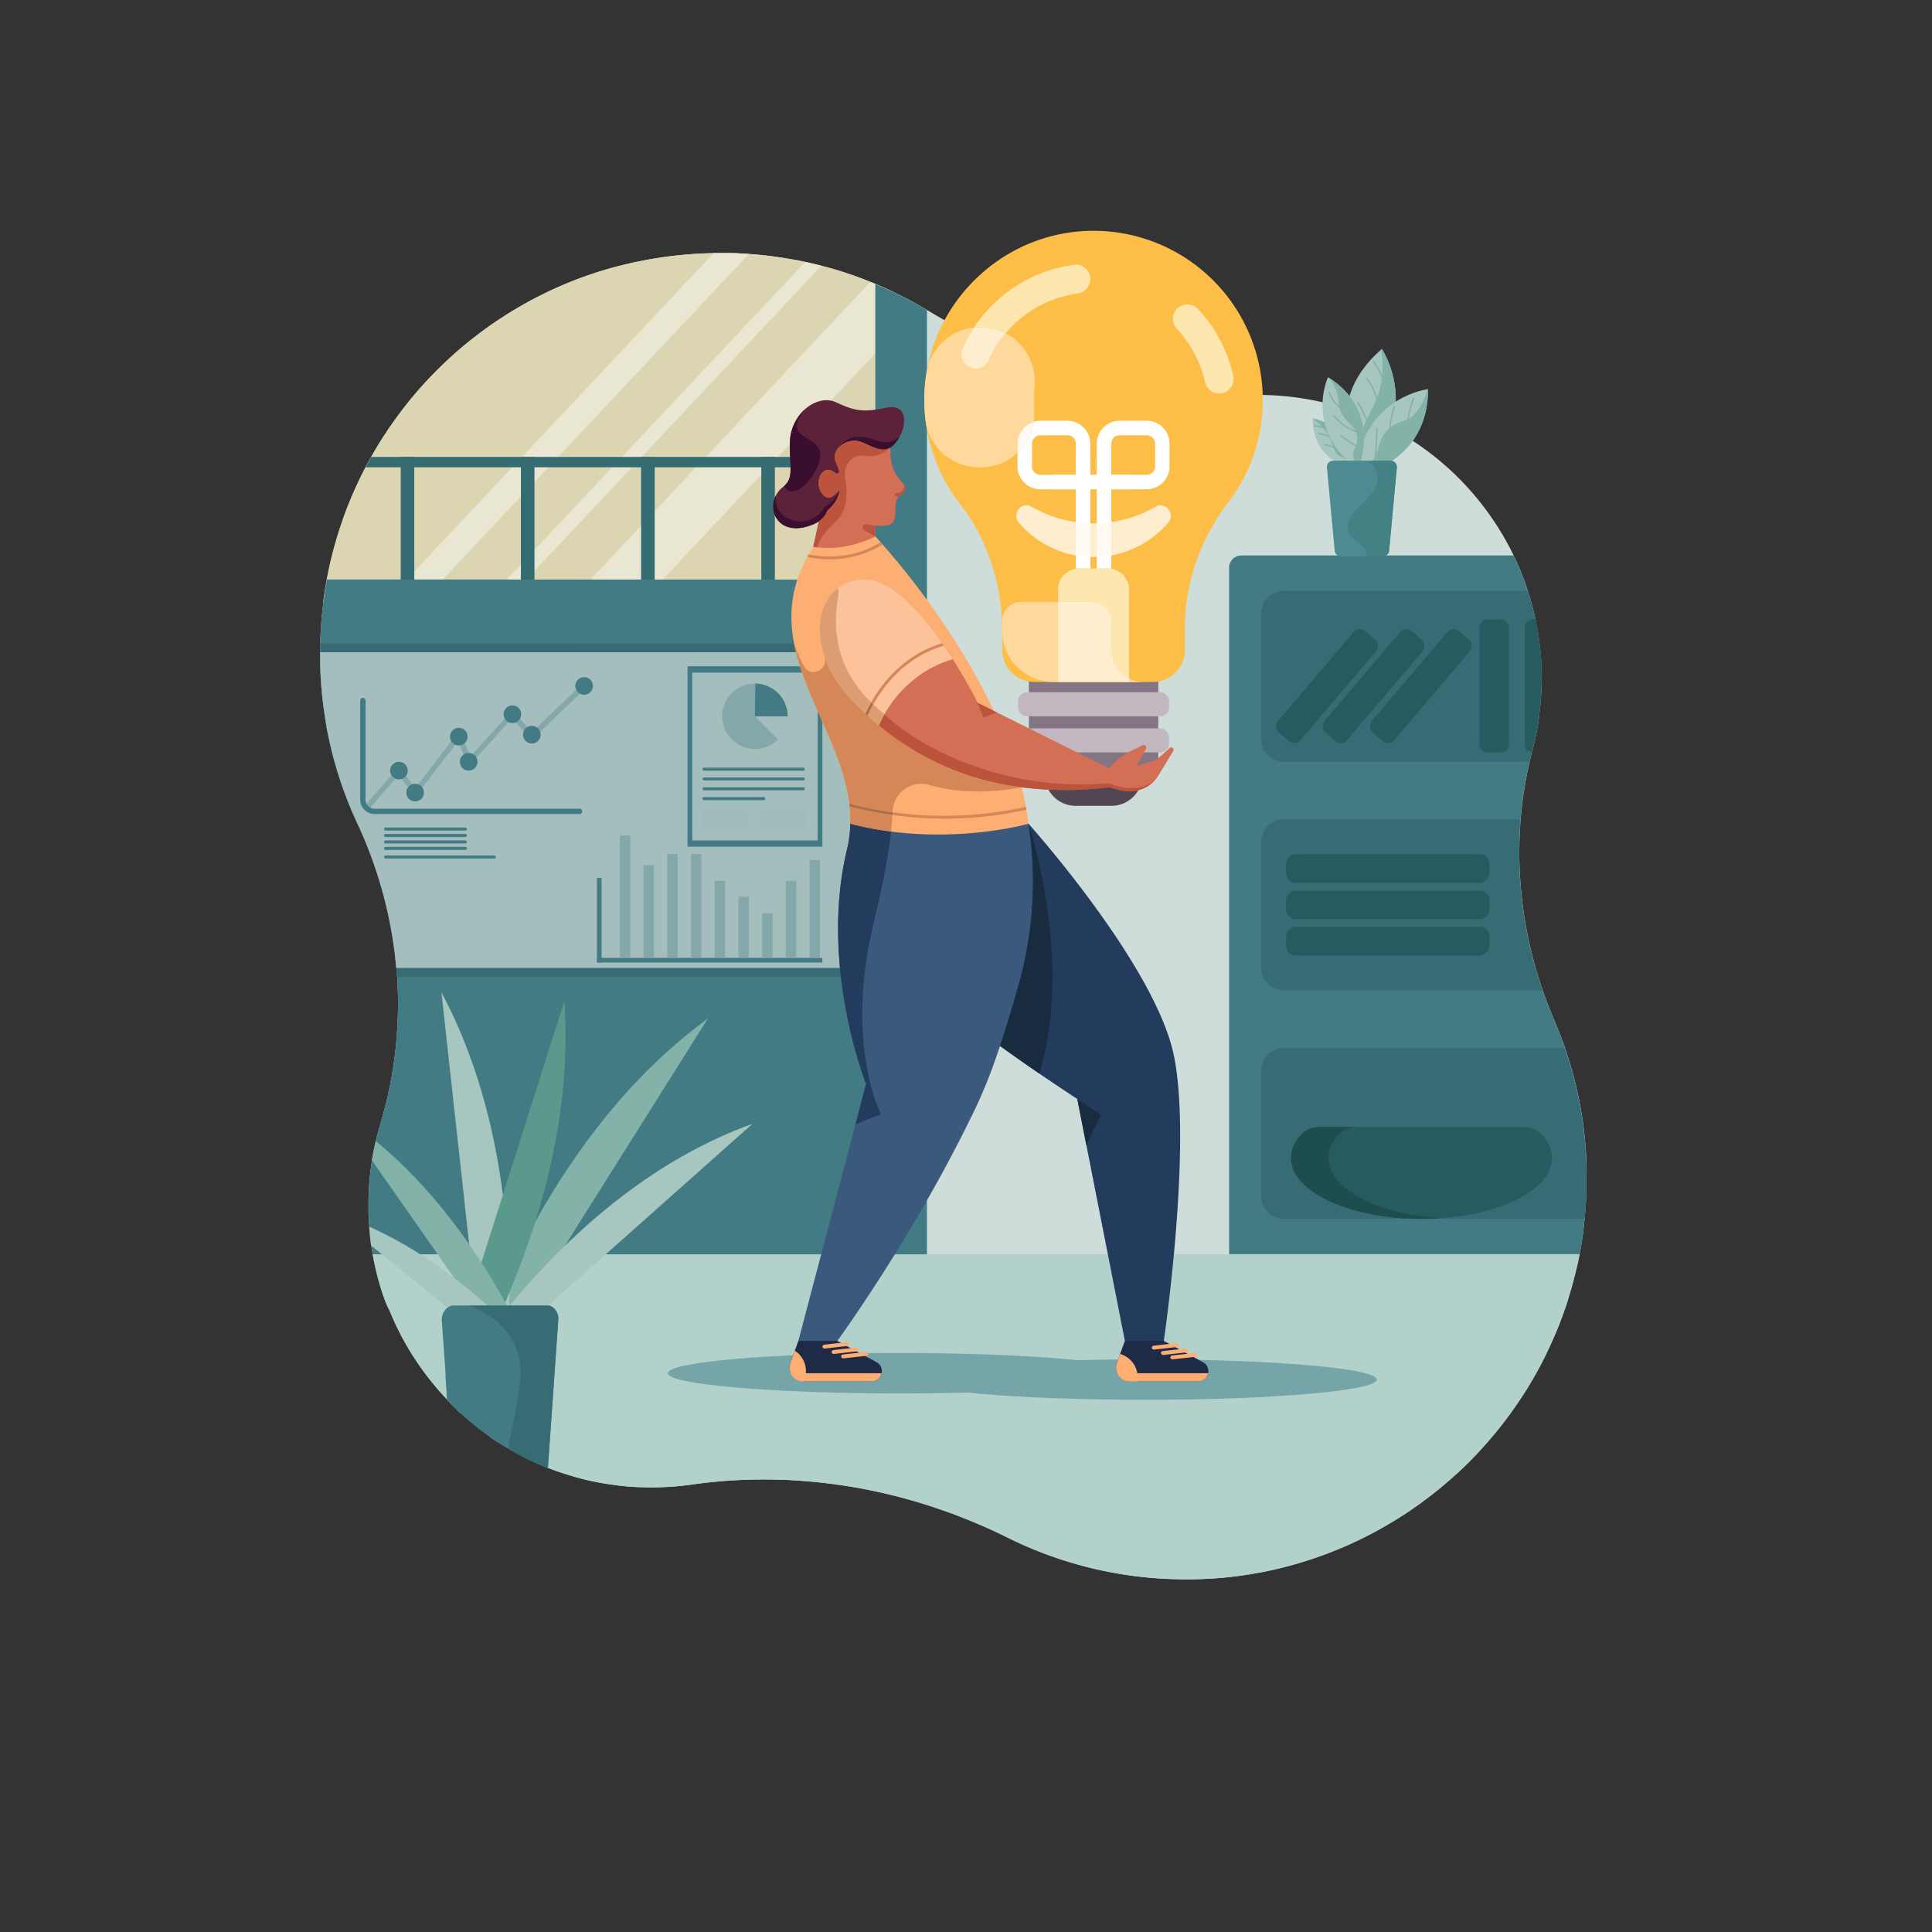 <svg viewBox="0 0 1000 1000" xmlns="http://www.w3.org/2000/svg"><rect x="0" y="0" width="1000" height="1000" fill="#333333" stroke="none"/><path d="m821.09 609.24v2.85 1.82s0 1.11 0 1.66v.64s0 .33 0 .48c0 .6 0 1.18-.06 1.75s0 1.09-.06 1.62 0 .93-.08 1.39c0 .64-.07 1.28-.12 1.91-.07 1.25-.18 2.5-.26 3.72s-.22 2.48-.35 3.71a.38.38 0 0 1 0 .1v.43l-.33 3c0 .09 0 .2-.05.31s0 .26 0 .38c-.12 1-.25 1.88-.39 2.85v.26a1 1 0 0 0 0 .15c-.13 1.06-.29 2.1-.46 3.14 0 .35-.09.69-.15 1-.09.63-.18 1.22-.29 1.82 0 .29-.09.6-.16.9a5.69 5.69 0 0 1 -.12.7c-.17 1.1-.38 2.2-.59 3.32a.94.94 0 0 0 0 .16c-.19 1-.41 2.09-.64 3.11-.28 1.47-.61 2.91-1 4.37-.15.67-.31 1.34-.48 2 0 .22-.11.43-.14.64s-.07.23-.09.33c-.29 1.14-.57 2.25-.87 3.36-.23.92-.5 1.84-.75 2.77-.07.29-.16.6-.25.9-.29 1-.55 1.93-.86 2.88 0 .14-.06.24-.1.39-.35 1.11-.69 2.24-1 3.34a1.17 1.17 0 0 0 -.1.26c-.21.63-.41 1.29-.62 1.92-.26.78-.53 1.59-.82 2.39s-.52 1.47-.77 2.2l-.08.2c-.25.7-.5 1.41-.78 2.13l-.14.34c-.12.36-.26.72-.39 1.08s-.31.78-.45 1.17c-.26.62-.5 1.25-.76 1.91-.68 1.69-1.37 3.36-2.12 5-.09.22-.18.44-.28.66-.19.42-.38.84-.56 1.27l-.6 1.34c-.39.84-.78 1.69-1.16 2.53l-.14.29c-.1.24-.24.48-.35.73a.91.91 0 0 1 -.08.18c-.35.71-.68 1.41-1 2.11s-.73 1.5-1.12 2.24-.75 1.49-1.12 2.23l-.75 1.4c-1.23 2.31-2.49 4.59-3.81 6.84q-.51.9-1.08 1.8c-.26.47-.54.94-.82 1.42a1.18 1.18 0 0 0 -.11.19c-1.35 2.23-2.73 4.42-4.19 6.57-1.1 1.7-2.25 3.37-3.41 5-.69 1-1.4 2-2.11 3l-1.79 2.4-1.82 2.41c-1.22 1.57-2.47 3.11-3.71 4.66l-.11.12c-.62.75-1.25 1.5-1.87 2.23-2.58 3.06-5.25 6.06-8 9-.45.47-.91 1-1.37 1.44l-.7.71-1.74 1.78c-1.54 1.53-3.1 3.06-4.69 4.54-.73.69-1.47 1.38-2.19 2s-1.5 1.35-2.24 2c-1.49 1.31-3 2.63-4.54 3.9q-2.31 2-4.68 3.81c-.45.35-.91.72-1.36 1.06s-.69.53-1 .79c-2.38 1.83-4.81 3.62-7.28 5.33-.82.58-1.64 1.16-2.46 1.72s-1.67 1.12-2.51 1.68-1.69 1.07-2.54 1.63-1.7 1.08-2.56 1.6-1.71 1.06-2.57 1.57-1.74 1-2.6 1.54l-2.62 1.47c-.89.51-1.77 1-2.67 1.47l-2.79 1.5c-.87.43-1.72.87-2.59 1.32s-1.54.77-2.32 1.13c-.2.12-.41.22-.61.32-.82.4-1.67.78-2.51 1.18s-1.77.83-2.64 1.22l-3 1.31c-.81.34-1.6.69-2.39 1-2.25.94-4.51 1.82-6.78 2.71l-2.07.75c-1.06.38-2.12.76-3.2 1.12l-2.24.77c-1.08.34-2.17.71-3.27 1.05s-1.93.61-2.91.89c-1.14.33-2.28.68-3.45 1l-2.51.69c-.81.22-1.64.42-2.46.63q-6.36 1.62-12.88 2.81l-2.83.49c-.77.14-1.55.27-2.31.38-1.2.2-2.42.38-3.64.54-.86.12-1.71.26-2.57.35l-2 .24c-.37 0-.73.1-1.1.13s-1 .12-1.49.16c-.69.08-1.39.14-2.09.21-1.18.11-2.35.19-3.56.3-.87.06-1.73.14-2.6.18h-.17c-.58 0-1.16.08-1.74.09s-1.44.08-2.18.11l-2.84.11c-1 .05-2.07.05-3.1.06q-2.71.06-5.43 0a206.54 206.54 0 0 1 -89.87-21.44q-11.39-5.67-23.23-10.31c-.49-.21-1-.4-1.5-.59-2.44-1-4.91-1.87-7.4-2.76a282.33 282.33 0 0 0 -78-16.08l-2.43-.15q-9.24-.46-18.5-.31a261.8 261.8 0 0 0 -32.65 2.6c-.82.11-1.63.23-2.45.32-.75.1-1.48.19-2.25.25-3.49.41-7 .67-10.55.77-.46 0-.9.05-1.36.05q-4.15.15-8.38 0c-.92 0-1.82-.06-2.72-.09h-.51c-.74 0-1.47-.06-2.2-.12-1 0-2-.13-3-.2-.25 0-.52 0-.77-.09-.52 0-1-.1-1.57-.16l-.87-.08c-.59-.05-1.18-.12-1.76-.2l-2.66-.35-2.62-.38-.93-.15-1.68-.3a.82.82 0 0 1 -.26 0l-.83-.15-1.51-.29c-.89-.17-1.8-.36-2.7-.56l-.64-.13c-.26 0-.54-.13-.82-.17-1.17-.27-2.36-.56-3.53-.86-.86-.22-1.71-.44-2.54-.67q-3.56-1-7.06-2.12c-.33-.09-.64-.2-1-.31l-1.94-.67c-.68-.23-1.33-.47-2-.71-.88-.33-1.75-.65-2.62-1l-.62-.24-2-.82-1.2-.49-1.67-.72c-.87-.38-1.75-.78-2.63-1.19-.19-.1-.39-.17-.58-.28l-2.49-1.18-.1-.07c-1-.46-1.9-.92-2.83-1.42l-.12-.06-2.71-1.44c-.34-.2-.72-.4-1-.58l-1.71-.95-.06-.06c-.5-.29-1-.58-1.5-.89l-.29-.17c-.19-.1-.4-.21-.58-.32l-.61-.36c-.79-.51-1.6-1-2.42-1.52a.71.71 0 0 1 -.18-.12l-.94-.6c-.76-.49-1.52-1-2.26-1.5-.57-.38-1.13-.77-1.69-1.17l-.09-.06a4 4 0 0 1 -.52-.35l-1.94-1.38-.41-.3c-.82-.6-1.63-1.21-2.43-1.82s-1.58-1.21-2.35-1.82l-.15-.13c-.84-.66-1.66-1.34-2.47-2s-1.44-1.23-2.16-1.84c-.13-.11-.26-.24-.41-.35-.74-.65-1.47-1.31-2.24-2l-.76-.7-1.48-1.4-.55-.53-1.05-1-.21-.19-.43-.42c-.25-.24-.5-.49-.74-.75l-.79-.81-1.3-1.34-.65-.67-1.67-1.8c-.19-.21-.38-.42-.56-.65l-.66-.7-.65-.72-.36-.44c-.5-.54-1-1.1-1.43-1.66-.72-.83-1.42-1.67-2.09-2.5-.34-.46-.72-.9-1.06-1.33s-.64-.8-.94-1.21q-4.26-5.49-8-11.39a4.78 4.78 0 0 1 -.32-.5c-.3-.49-.63-1-.92-1.49-.49-.79-1-1.6-1.45-2.41-.37-.63-.74-1.27-1.09-1.9-.15-.25-.29-.51-.43-.76l-.41-.73c-.47-.84-.95-1.73-1.4-2.61-.09-.15-.15-.29-.23-.44-.38-.71-.75-1.45-1.11-2.17-.16-.33-.32-.63-.48-1-.31-.62-.62-1.26-.9-1.89-.18-.36-.34-.71-.51-1.08-.63-1.33-1.21-2.67-1.79-4-.16-.37-.32-.73-.47-1.12s-.31-.71-.45-1.09q-1.82-3.1-2.95-6.4c-.05-.16-.12-.32-.17-.51-.26-.64-.46-1.28-.68-1.94-.29-.86-.57-1.73-.85-2.62a.64.64 0 0 0 -.06-.18l-.51-1.75c-.38-1.29-.75-2.59-1.1-3.9-.13-.46-.25-.94-.36-1.41-.06-.26-.14-.54-.19-.81-.16-.61-.33-1.24-.46-1.86-.2-.79-.37-1.57-.53-2.36s-.36-1.61-.53-2.43c-.09-.56-.2-1.09-.3-1.65 0-.18-.08-.37-.12-.55s-.1-.54-.13-.81c-.11-.59-.22-1.18-.3-1.76s-.23-1.35-.33-2c0-.25-.08-.5-.11-.74-.08-.52-.16-1-.23-1.53a2.62 2.62 0 0 1 0-.29c-.09-.5-.15-1-.2-1.48l-.12-.93c0-.09 0-.16 0-.23-.06-.38-.1-.78-.13-1.15a1.82 1.82 0 0 1 0-.32c0-.3-.06-.59-.08-.88-.06-.47-.1-1-.14-1.43l-.12-1.42c0-.06 0-.11 0-.17-.06-.72-.12-1.44-.14-2.16-.08-.93-.11-1.84-.16-2.74s-.06-1.64-.09-2.46c0-.28 0-.54 0-.81 0-1 0-2 0-3v-.48c0-.35 0-.7 0-1 0-.92 0-1.87.05-2.78s.05-1.77.1-2.65.08-1.87.14-2.78c0-.73.11-1.45.17-2.17q.45-5.67 1.32-11.21.81-5.09 2-10c.72-3.14 1.56-6.24 2.48-9.3.35-1.2.7-2.4 1-3.59s.58-2.07.87-3.14c.11-.42.22-.83.32-1.26.27-1 .52-2 .77-3a3.35 3.35 0 0 1 .09-.37c1-4 1.79-7.95 2.52-11.93 1-5.55 1.8-11.15 2.35-16.75.11-.93.18-1.85.26-2.78s.15-1.78.21-2.65c.06-.57.1-1.15.13-1.71 0-.35.06-.73.07-1.08a211.61 211.61 0 0 0 0-27.24c-.1-1.55-.22-3.1-.36-4.64a215.8 215.8 0 0 0 -4.15-27.42c-.14-.68-.29-1.37-.44-2-.11-.47-.21-.92-.32-1.36-.2-.95-.45-1.89-.66-2.82s-.5-1.95-.74-2.94c-.1-.37-.21-.74-.3-1.12-.17-.69-.35-1.36-.57-2.05l-.33-1.17c-.24-.93-.52-1.85-.8-2.78s-.54-1.76-.81-2.64-.58-1.86-.87-2.78a225.37 225.37 0 0 0 -10.23-25.88 205.47 205.47 0 0 1 -10.78-28.31c-1.84-6.17-3.39-12.48-4.66-18.88q-.18-.8-.33-1.59c-.07-.39-.14-.78-.2-1.18a1.19 1.19 0 0 1 -.05-.22c0-.08 0-.14 0-.23-.11-.62-.21-1.27-.33-1.88 0-.1 0-.21-.06-.32-.13-.81-.26-1.61-.38-2.42 0-.12 0-.24-.07-.35a1.8 1.8 0 0 1 0-.31 203.59 203.59 0 0 1 -2.45-28.76c0-.45 0-.92 0-1.38v-.12c0-.9 0-1.81 0-2.71 0-1.55 0-3.1.07-4.64q.09-3.66.31-7.29.44-7.14 1.33-14.12c0-.2 0-.39.07-.59.1-.65.18-1.33.28-2v-.08c.44-3 .92-6 1.48-8.93.1-.54.2-1.08.31-1.62 0-.09 0-.19.05-.29l.54-2.65s0-.07 0-.12c.2-.89.38-1.78.59-2.66 0-.17.06-.34.1-.51.17-.76.36-1.5.52-2.26 1.26-5.25 2.73-10.43 4.36-15.51.36-1.15.75-2.29 1.14-3.42l1-3a204.65 204.65 0 0 1 11.47-26.09q1.43-2.7 2.92-5.36 2.73-4.89 5.74-9.61c.29-.43.57-.88.87-1.32q4.11-6.33 8.65-12.34c.4-.55.81-1.09 1.23-1.63.73-.94 1.44-1.85 2.17-2.77q1.77-2.22 3.62-4.38 4-4.8 8.39-9.34c3.41-3.6 7-7.08 10.65-10.4.8-.74 1.61-1.47 2.43-2.18 3.07-2.7 6.23-5.31 9.45-7.82 1.49-1.16 3-2.31 4.5-3.42q5.16-3.81 10.57-7.3l.85-.54q4.1-2.62 8.35-5.05c2.31-1.34 4.65-2.62 7-3.86q1.56-.83 3.15-1.62 4.17-2.09 8.42-4l2.65-1.15c5.41-2.33 10.95-4.43 16.58-6.28q6.81-2.26 13.82-4c.55-.15 1.11-.29 1.67-.42l.77-.18s.05 0 .07 0q4-1 8.06-1.77c2.33-.47 4.67-.89 7-1.28 1.62-.27 3.25-.51 4.89-.74 1-.15 2-.29 3-.41l.54-.07a211.88 211.88 0 0 1 23.68-1.57h.16 4.87 1.84.67l2.43.08h.52c4.23.17 8.42.48 12.57.89l.47.05q3.3.34 6.55.8l2.09.29c1.38.2 2.75.41 4.11.64l1.81.32c.25 0 .52.08.77.13.53.08 1.05.17 1.56.28h.1c1.41.22 2.83.52 4.23.82 1.21.25 2.42.51 3.62.8.75.15 1.51.32 2.25.53.48.1.92.22 1.4.34.92.2 1.81.43 2.72.7q7.25 1.84 14.26 4.27c2.08.7 4.16 1.44 6.21 2.23 2.3.86 4.57 1.77 6.83 2.71q4 1.68 7.94 3.53l1.46.69.36.17q3.46 1.65 6.85 3.46a3.5 3.5 0 0 1 .54.29q2.18 1.13 4.32 2.35c.63.33 1.23.7 1.85 1.05 1.13.64 2.28 1.32 3.41 2l.08.05c4.89 2.94 9.85 5.77 14.9 8.44a3.35 3.35 0 0 1 .37.2q.84.45 1.68.87c.75.4 1.49.78 2.24 1.16l.2.1c2.21 1.15 4.44 2.25 6.67 3.32l.48.22.12.06.78.38q3.12 1.5 6.29 2.9c2.64 1.2 5.31 2.36 8 3.47l3.42 1.51 4 1.57c1.43.57 2.87 1.11 4.33 1.66q10 3.67 20.32 6.69c3.07.89 6.16 1.73 9.25 2.51q10.82 2.81 21.79 4.75l2.46.41c.2.05.41.08.61.11l4.34.7h.14q7.38 1.11 14.82 1.84a281.94 281.94 0 0 0 38.59 1.15h.91c1.36 0 2.7-.06 4.05-.07h.27c4.48 0 8.92.17 13.31.57 1.17.09 2.35.2 3.51.34 1.62.19 3.22.38 4.81.64a3.15 3.15 0 0 1 .43.05c.67.09 1.34.2 2 .31l1.49.25q5.45.94 10.72 2.29l1.85.47c2.62.69 5.19 1.47 7.75 2.3q2.89.94 5.77 2c.94.34 1.88.71 2.8 1.09 1.46.57 2.91 1.18 4.33 1.79a146.57 146.57 0 0 1 29.23 17c1.19.87 2.36 1.78 3.51 2.69.86.68 1.71 1.37 2.54 2.06 1.18 1 2.36 2 3.51 3q3.92 3.47 7.58 7.22 1.75 1.77 3.43 3.63c.29.31.58.64.86.95.45.48.88 1 1.32 1.47l1.12 1.29c.45.55.91 1.09 1.37 1.64.19.23.39.46.57.71 1.29 1.55 2.53 3.13 3.75 4.74s2.42 3.29 3.59 5l.08.13c.64.94 1.28 1.87 1.91 2.83l1 1.5c.41.63.81 1.26 1.2 1.92a145.75 145.75 0 0 1 7.22 13.16c.37.78.75 1.56 1.11 2.35s.83 1.85 1.24 2.77q2.81 6.45 5 13.2c.34 1 .67 2.1 1 3.15a144.14 144.14 0 0 1 4.17 17.9c.24 1.44.44 2.88.64 4.33q.62 4.56 1 9.22c0 .46.07.9.09 1.35 0 .76.09 1.52.13 2.29.1 2 .13 4.06.14 6.11 0 1.57 0 3.14-.06 4.7a143.43 143.43 0 0 1 -1.16 14.91q0 .36-.09.75a2.51 2.51 0 0 0 0 .31c-.12.93-.26 1.85-.41 2.77a1.87 1.87 0 0 0 0 .32c-.11.7-.23 1.41-.35 2.11-.07.46-.16.94-.24 1.4-.33 1.71-.66 3.44-1.06 5.14-.21 1-.44 2-.7 3.05s-.44 1.82-.69 2.76c-.14.5-.26 1-.41 1.57-.28 1.05-.52 2.11-.77 3.18-.09.38-.18.76-.26 1.14-.2.83-.39 1.66-.58 2.49-.09.45-.2.88-.29 1.33-.21 1-.43 2.09-.63 3.13-.13.64-.26 1.27-.38 1.91s-.21 1.15-.31 1.73c-.27 1.47-.5 3-.73 4.46-.2 1.21-.38 2.42-.54 3.64q-.75 5.55-1.21 11.11c-.56 6.76-.79 13.55-.69 20.32 0 1.44.06 2.88.13 4.32 0 1.05.08 2.08.13 3.13s.1 1.85.16 2.78c.13 1.92.26 3.8.44 5.7.29 3.28.66 6.55 1.09 9.82.16 1.13.33 2.27.5 3.41a223.11 223.11 0 0 0 6.62 29.64c.43 1.44.87 2.88 1.33 4.3.08.28.17.57.26.85.46 1.41.93 2.82 1.41 4.22q.94 2.74 2 5.48c1.29 3.48 2.67 6.94 4.13 10.35.19.41.35.83.55 1.26l1.3 3.2c.38.92.74 1.85 1.09 2.79.86 2.22 1.69 4.46 2.47 6.72q2.33 6.69 4.19 13.58c.54 2 1 4 1.51 6 .35 1.45.68 2.88 1 4.33.25 1.16.5 2.3.71 3.47s.45 2.28.66 3.41c1.07 6 1.9 12.07 2.43 18.22.08 1 .17 2 .24 2.93.18 2.4.33 4.79.42 7.19 0 .85.08 1.69.09 2.54-.2 1.8-.17 3.5-.17 5.24z" fill="#ceddda"/><path d="m462.46 151.23v160.31h-295.19c0-.2 0-.39.07-.59.1-.65.18-1.33.28-2v-.08c.44-3 .92-6 1.48-8.93.1-.54.2-1.08.31-1.62 0-.09 0-.19.05-.29l.54-2.65s0-.07 0-.12c.2-.89.38-1.78.59-2.66 0-.17.06-.34.1-.51.17-.76.36-1.5.52-2.26 1.26-5.25 2.73-10.43 4.36-15.51.36-1.15.75-2.29 1.14-3.42l1-3a204.65 204.65 0 0 1 11.47-26.09q1.43-2.7 2.92-5.36 2.73-4.89 5.74-9.61c.29-.43.57-.88.87-1.32q4.11-6.33 8.65-12.34c.4-.55.81-1.09 1.23-1.63.73-.94 1.44-1.85 2.17-2.77q1.77-2.22 3.62-4.38 4-4.8 8.39-9.34c3.41-3.6 7-7.08 10.65-10.4.8-.74 1.61-1.47 2.43-2.18 3.07-2.7 6.23-5.31 9.45-7.82 1.49-1.16 3-2.31 4.5-3.42q5.16-3.81 10.57-7.3l.85-.54q4.1-2.62 8.35-5.05c2.31-1.34 4.65-2.62 7-3.86q1.56-.83 3.15-1.62 4.17-2.09 8.42-4l2.65-1.15c5.41-2.33 10.95-4.43 16.58-6.28q6.81-2.26 13.82-4c.55-.15 1.11-.29 1.67-.42l.77-.18s.05 0 .07 0q4-1 8.06-1.77c2.33-.47 4.67-.89 7-1.28 1.62-.27 3.25-.51 4.89-.74 1-.15 2-.29 3-.41l.54-.07a209.94 209.94 0 0 1 22-1.52h1.64.16 4.87 1.84.67l2.43.08h.52c2.05.08 4.09.2 6.12.34s4.31.34 6.45.55l.47.05q3.3.34 6.55.8l2.09.29c1.38.2 2.75.41 4.11.64l1.81.32c.25 0 .52.08.77.13.53.08 1.05.17 1.56.28h.1c1.41.22 2.83.52 4.23.82l1 .21c.89.18 1.78.38 2.66.59s1.51.32 2.25.53c.48.1.92.22 1.4.34.7.15 1.39.32 2.08.52l.64.18q7.25 1.84 14.26 4.27c2.08.7 4.16 1.44 6.21 2.23 1.42.53 2.82 1.08 4.22 1.64l2.61 1.07q4 1.68 7.94 3.53z" fill="#dbd5b2"/><g fill="#e9e6d1"><path d="m462.46 151.23v21.71l-130.33 138.6h-37.39l155.71-165.6 2.61 1.07q4 1.68 7.94 3.53z"/><path d="m387.61 131.51-169.29 180h-18.69l169.73-180.51h1.64.16 4.87 1.84.67l2.43.08h.52c2.05.17 4.09.29 6.12.43z"/><path d="m425.12 137.62-163.53 173.92h-10.28l165.4-175.9c.89.18 1.78.38 2.66.59s1.51.32 2.25.53c.48.1.92.22 1.4.34.72.15 1.41.32 2.1.52z"/></g><g fill="#356c72"><path d="m394.06 236.51h7.02v96.44h-7.02z"/><path d="m465 236.51v5.36h-275.77q1.43-2.7 2.92-5.36z"/><path d="m331.84 236.51h7.03v96.44h-7.03z"/><path d="m269.62 236.51h7.03v96.44h-7.03z"/><path d="m207.41 236.51h7.02v96.44h-7.02z"/></g><path d="m479.79 160.54v523.26h-26.73v-536.8q4 1.68 7.94 3.53c.59.29 1.22.57 1.82.86q3.46 1.65 6.85 3.46a3.5 3.5 0 0 1 .54.29q2.18 1.13 4.32 2.35c.63.33 1.23.7 1.85 1.05 1.13.65 2.28 1.33 3.41 2z" fill="#427b84"/><path d="m458.51 300v365.12h-261.87v-.13c-.38-1.29-.75-2.59-1.1-3.9-.13-.46-.25-.94-.36-1.41-.06-.26-.14-.54-.19-.81-.16-.61-.33-1.24-.46-1.86-.2-.79-.37-1.57-.53-2.36s-.36-1.61-.53-2.43c-.09-.56-.2-1.09-.3-1.65 0-.18-.08-.37-.12-.55s-.1-.54-.13-.81c-.11-.59-.22-1.18-.3-1.76s-.23-1.35-.33-2-.23-1.52-.34-2.27a2.62 2.62 0 0 1 0-.29c-.09-.5-.15-1-.2-1.48l-.12-.93c0-.09 0-.16 0-.23-.06-.38-.1-.78-.13-1.15a1.82 1.82 0 0 1 0-.32c0-.3-.06-.59-.08-.88-.06-.47-.1-1-.14-1.43l-.12-1.42c-.06-.78-.13-1.55-.15-2.33-.08-.93-.11-1.84-.16-2.74s-.06-1.64-.09-2.46c0-.28 0-.54 0-.81 0-1 0-2 0-3v-.48c0-.35 0-.7 0-1 0-.92 0-1.87.05-2.78s.05-1.77.1-2.65.08-1.87.14-2.78c0-.73.11-1.45.17-2.17a143.87 143.87 0 0 1 5.76-30.55c.35-1.2.7-2.4 1-3.59s.58-2.07.87-3.14c.11-.42.22-.83.32-1.26.27-1 .52-2 .77-3a3.35 3.35 0 0 1 .09-.37c1-4 1.79-7.95 2.52-11.93 1-5.55 1.8-11.15 2.35-16.75.11-.93.18-1.85.26-2.78s.15-1.78.21-2.65c.06-.57.1-1.15.13-1.71 0-.35.06-.73.07-1.08a211.61 211.61 0 0 0 0-27.24c-.1-1.55-.22-3.1-.36-4.64a215.8 215.8 0 0 0 -4.15-27.42c-.14-.68-.29-1.37-.44-2-.11-.47-.21-.92-.32-1.36-.2-.95-.45-1.89-.66-2.82s-.5-1.95-.74-2.94c-.1-.37-.21-.74-.3-1.12-.17-.69-.35-1.36-.57-2.05l-.33-1.17c-.24-.93-.52-1.85-.8-2.78s-.54-1.76-.81-2.64-.58-1.86-.87-2.78a225.37 225.37 0 0 0 -10.22-25.83 205.47 205.47 0 0 1 -10.78-28.31c-1.84-6.17-3.39-12.48-4.66-18.88q-.18-.8-.33-1.59c-.07-.39-.14-.78-.2-1.18a1.19 1.19 0 0 1 -.05-.22c0-.08 0-.14 0-.23-.11-.62-.21-1.27-.33-1.88 0-.1 0-.21-.06-.32-.13-.81-.26-1.61-.38-2.42 0-.12 0-.24-.07-.35a1.8 1.8 0 0 1 0-.31 203.59 203.59 0 0 1 -2.45-28.76c0-.45 0-.92 0-1.38v-.12c0-.9 0-1.81 0-2.71 0-1.55 0-3.1.07-4.64q.09-3.66.31-7.29.45-7.44 1.4-14.71c.1-.65.18-1.33.28-2v-.08c.44-3 .92-6 1.48-8.93z" fill="#427b84"/><path d="m817.42 649.21a.94.94 0 0 0 0 .16c-.19 1-.41 2.09-.64 3.11-.28 1.47-.61 2.91-1 4.37-.15.67-.31 1.34-.48 2 0 .22-.11.43-.14.64s-.07.23-.09.33c-.29 1.14-.57 2.25-.87 3.36-.23.92-.5 1.84-.75 2.77-.07.29-.16.6-.25.9-.29 1-.55 1.93-.86 2.88 0 .14-.06.24-.1.39-.35 1.11-.69 2.24-1 3.34a1.17 1.17 0 0 0 -.1.26c-.21.63-.41 1.29-.62 1.92-.26.78-.53 1.59-.82 2.39s-.52 1.47-.77 2.2l-.08.2c-.25.7-.5 1.41-.78 2.13l-.14.34c-.12.36-.26.72-.39 1.08s-.31.78-.45 1.17c-.26.62-.5 1.25-.76 1.91-.68 1.69-1.37 3.36-2.12 5-.09.22-.18.44-.28.66-.19.42-.38.84-.56 1.27l-.6 1.34c-.39.84-.78 1.69-1.16 2.53l-.14.29c-.1.24-.24.48-.35.73a.91.91 0 0 1 -.08.18c-.35.71-.68 1.41-1 2.11s-.73 1.5-1.12 2.24-.75 1.49-1.12 2.23l-.75 1.4c-1.23 2.31-2.49 4.59-3.81 6.84q-.51.9-1.08 1.8c-.26.47-.54.94-.82 1.42a1.18 1.18 0 0 0 -.11.19c-1.35 2.23-2.73 4.42-4.19 6.57-1.1 1.7-2.25 3.37-3.41 5-.69 1-1.4 2-2.11 3l-1.79 2.4-1.82 2.41c-1.22 1.57-2.47 3.11-3.71 4.66l-.11.12c-.62.75-1.25 1.5-1.87 2.23-2.58 3.06-5.25 6.06-8 9-.45.47-.91 1-1.37 1.44l-.7.71-1.74 1.78c-1.54 1.53-3.1 3.06-4.69 4.54-.73.69-1.47 1.38-2.19 2s-1.5 1.35-2.24 2c-1.49 1.31-3 2.63-4.54 3.9q-2.31 2-4.68 3.81c-.45.35-.91.72-1.36 1.06s-.69.53-1 .79c-2.38 1.83-4.81 3.62-7.28 5.33-.82.58-1.64 1.16-2.46 1.72s-1.67 1.12-2.51 1.68-1.69 1.07-2.54 1.63-1.7 1.08-2.56 1.6-1.71 1.06-2.57 1.57-1.74 1-2.6 1.54l-2.62 1.47c-.89.51-1.77 1-2.67 1.47l-2.79 1.5c-.87.43-1.72.87-2.59 1.32s-1.54.77-2.32 1.13c-.2.12-.41.22-.61.32-.82.4-1.67.78-2.51 1.18s-1.77.83-2.64 1.22l-3 1.31c-.81.34-1.6.69-2.39 1-2.25.94-4.51 1.82-6.78 2.71l-2.07.75c-1.06.38-2.12.76-3.2 1.12l-2.24.77c-1.08.34-2.17.71-3.27 1.05s-1.93.61-2.91.89c-1.14.33-2.28.68-3.45 1l-2.51.69c-.81.22-1.64.42-2.46.63q-6.36 1.62-12.88 2.81l-2.83.49c-.77.14-1.55.27-2.31.38-1.2.2-2.42.38-3.64.54-.86.12-1.71.26-2.57.35l-2 .24c-.37 0-.73.1-1.1.13s-1 .12-1.49.16c-.69.08-1.39.14-2.09.21-1.18.11-2.35.19-3.56.3-.87.06-1.73.14-2.6.18h-.17c-.58 0-1.16.08-1.74.09s-1.44.08-2.18.11l-2.84.11c-1 .05-2.07.05-3.1.06q-2.71.06-5.43 0a206.54 206.54 0 0 1 -89.87-21.44q-11.39-5.67-23.23-10.31c-.49-.21-1-.4-1.5-.59-2.44-1-4.91-1.87-7.4-2.76a282.33 282.33 0 0 0 -78-16.08l-2.43-.15q-9.24-.46-18.5-.31a261.8 261.8 0 0 0 -32.65 2.6c-.82.11-1.63.23-2.45.32-.75.1-1.48.19-2.25.25-3.49.41-7 .67-10.55.77-.46 0-.9.05-1.36.05q-4.15.15-8.38 0c-.92 0-1.82-.06-2.72-.09h-.51c-.74 0-1.47-.06-2.2-.12-1 0-2-.13-3-.2-.25 0-.52 0-.77-.09-.52 0-1-.1-1.57-.16l-.87-.08c-.59-.05-1.18-.12-1.76-.2l-2.66-.35-2.62-.38-.93-.15-1.68-.3a.82.82 0 0 1 -.26 0l-.83-.15-1.51-.29c-.89-.17-1.8-.36-2.7-.56l-.64-.13c-.26 0-.54-.13-.82-.17-1.17-.27-2.36-.56-3.53-.86-.86-.22-1.71-.44-2.54-.67q-3.56-1-7.06-2.12c-.33-.09-.64-.2-1-.31l-1.94-.67c-.68-.23-1.33-.47-2-.71-.88-.33-1.75-.65-2.62-1l-.62-.24-2-.82-1.2-.49-1.67-.72c-.87-.38-1.75-.78-2.63-1.19-.19-.1-.39-.17-.58-.28l-2.49-1.18-.1-.07c-1-.46-1.9-.92-2.83-1.42l-.12-.06-2.71-1.44c-.34-.2-.72-.4-1-.58l-1.71-.95-.06-.06c-.5-.29-1-.58-1.5-.89l-.29-.17c-.19-.1-.4-.21-.58-.32l-.61-.36c-.79-.51-1.6-1-2.42-1.52a.71.71 0 0 1 -.18-.12l-.94-.6c-.76-.49-1.52-1-2.26-1.5-.57-.38-1.13-.77-1.69-1.17l-.09-.06a4 4 0 0 1 -.52-.35l-1.94-1.38-.41-.3c-.82-.6-1.63-1.21-2.43-1.82s-1.58-1.21-2.35-1.82l-.15-.13c-.84-.66-1.66-1.34-2.47-2s-1.44-1.23-2.16-1.84c-.13-.11-.26-.24-.41-.35-.74-.65-1.47-1.31-2.24-2l-.76-.7-1.48-1.4-.55-.53-1.05-1-.21-.19-.43-.42c-.25-.24-.5-.49-.74-.75l-.79-.81-1.3-1.34-.65-.67-1.67-1.8c-.19-.21-.38-.42-.56-.65l-.66-.7-.65-.72-.36-.44c-.5-.54-1-1.1-1.43-1.66-.72-.83-1.42-1.67-2.09-2.5-.34-.46-.72-.9-1.06-1.33s-.64-.8-.94-1.21q-4.26-5.49-8-11.39a4.78 4.78 0 0 1 -.32-.5c-.3-.49-.63-1-.92-1.49-.49-.79-1-1.6-1.45-2.41-.37-.63-.74-1.27-1.09-1.9-.15-.25-.29-.51-.43-.76l-.41-.73c-.47-.84-.95-1.73-1.4-2.61-.09-.15-.15-.29-.23-.44-.38-.71-.75-1.45-1.11-2.17-.16-.33-.32-.63-.48-1-.31-.62-.62-1.26-.9-1.89-.18-.36-.34-.71-.51-1.08-.63-1.33-1.21-2.67-1.79-4-.16-.37-.32-.73-.47-1.12s-.31-.71-.45-1.09q-1.62-3.16-2.75-6.46c-.05-.16-.12-.32-.17-.51-.26-.64-.46-1.28-.68-1.94-.29-.86-.57-1.73-.85-2.62a.64.64 0 0 0 -.06-.18l-.51-1.75c-.38-1.29-.75-2.59-1.1-3.9-.13-.46-.25-.94-.36-1.41-.06-.26-.14-.54-.19-.81-.16-.61-.33-1.24-.46-1.86-.2-.79-.37-1.57-.53-2.36s-.36-1.61-.53-2.43c-.09-.56-.2-1.09-.3-1.65 0-.18-.08-.37-.12-.55s-.1-.54-.13-.81z" fill="#b2d1cb"/><path d="m447.43 333v172.7h-242c-.1-1.55-.22-3.1-.36-4.64a215.8 215.8 0 0 0 -4.15-27.42c-.14-.68-.29-1.37-.44-2-.11-.47-.21-.92-.32-1.36-.2-.95-.45-1.89-.66-2.82s-.5-1.95-.74-2.94c-.1-.37-.21-.74-.3-1.12-.17-.69-.35-1.36-.57-2.05l-.33-1.17c-.24-.93-.52-1.85-.8-2.78s-.54-1.76-.81-2.64-.58-1.86-.87-2.78a225.37 225.37 0 0 0 -10.08-25.73 205.47 205.47 0 0 1 -10.78-28.31c-1.84-6.17-3.39-12.48-4.66-18.88q-.18-.8-.33-1.59c-.07-.39-.14-.78-.2-1.18a1.19 1.19 0 0 1 -.05-.22c0-.08 0-.14 0-.23-.11-.62-.21-1.27-.33-1.88 0-.1 0-.21-.06-.32-.13-.81-.26-1.61-.38-2.42 0-.12 0-.24-.07-.35a1.8 1.8 0 0 1 0-.31 203.59 203.59 0 0 1 -2.45-28.76c0-.45 0-.92 0-1.38v-.12c0-.9 0-1.81 0-2.71 0-1.55 0-3.1.07-4.64z" fill="#376c75"/><path d="m441.51 337.59v163.41h-236.44a215.8 215.8 0 0 0 -4.15-27.42c-.14-.68-.29-1.37-.44-2-.11-.47-.21-.92-.32-1.36-.2-.95-.45-1.89-.66-2.82s-.5-1.95-.74-2.94c-.1-.37-.21-.74-.3-1.12-.17-.69-.35-1.36-.57-2.05l-.33-1.17c-.24-.93-.52-1.85-.8-2.78s-.54-1.76-.81-2.64-.58-1.86-.87-2.78a225.37 225.37 0 0 0 -10.08-25.67 205.47 205.47 0 0 1 -10.78-28.31c-1.84-6.17-3.39-12.48-4.66-18.88q-.18-.8-.33-1.59c-.07-.39-.14-.78-.2-1.18a1.19 1.19 0 0 1 -.05-.22c0-.08 0-.14 0-.23-.11-.62-.21-1.27-.33-1.88 0-.1 0-.21-.06-.32-.13-.81-.26-1.61-.38-2.42 0-.12 0-.24-.07-.35a1.8 1.8 0 0 1 0-.31 203.59 203.59 0 0 1 -2.45-28.76c0-.45 0-.92 0-1.38v-.12c0-.9 0-1.81 0-2.71z" fill="#a4bdbd"/><path d="m189.62 419.57a1.38 1.38 0 0 1 -1-2.28l18-20.6 8.27 11.31 23-29.93 5.57 13.54 21.68-24 10.18 11.39 26.07-24.92a1.37 1.37 0 0 1 1.9 2l-28.12 26.89-10.09-11.28-22.56 25-5.4-13.15-22.27 29-8.44-11.45-15.76 18a1.36 1.36 0 0 1 -1.03.48z" fill="#84a8aa"/><g fill="#427b84"><path d="m299.88 421.33h-106a7.45 7.45 0 0 1 -7.44-7.44v-51.43a1.38 1.38 0 0 1 2.75 0v51.43a4.7 4.7 0 0 0 4.69 4.69h106a1.38 1.38 0 1 1 0 2.75z"/><circle cx="206.5" cy="398.88" r="4.57"/><circle cx="214.87" cy="410.24" r="4.57"/><circle cx="237.48" cy="381.28" r="4.57"/><circle cx="242.59" cy="394.31" r="4.57"/><circle cx="265.22" cy="369.69" r="4.57"/><circle cx="275.28" cy="380.27" r="4.57"/><circle cx="302.34" cy="355.05" r="4.57"/><rect height="1.6" rx=".8" width="42.97" x="198.74" y="428.32"/><rect height="1.6" rx=".8" width="42.97" x="198.74" y="431.66"/><rect height="1.6" rx=".8" width="42.97" x="198.74" y="434.99"/><rect height="1.6" rx=".8" width="42.97" x="198.74" y="438.32"/><rect height="1.6" rx=".8" width="57.98" x="198.74" y="442.77"/><path d="m355.86 344.87h69.78v93.37h-69.78z"/></g><path d="m358.29 348.13h64.92v86.86h-64.92z" fill="#a4bdbd"/><path d="m390.75 370.77 11.93 12a16.93 16.93 0 1 1 5-12z" fill="#84a8aa"/><g fill="#427b84"><path d="m390.75 370.77.2-16.93a16.92 16.92 0 0 1 16.72 16.93z"/><rect height="1.57" rx=".78" width="52.91" x="363.64" y="397.32"/><rect height="1.57" rx=".78" width="52.91" x="363.64" y="402.41"/><rect height="1.57" rx=".78" width="52.91" x="363.64" y="407.5"/><rect height="1.57" rx=".61" width="32.38" x="363.64" y="412.59"/></g><rect fill="#a1bbbb" height="10.63" rx="1.92" width="23.33" x="393.74" y="418.77"/><rect fill="#a1bbbb" height="10.63" rx="1.92" width="23.33" x="363.64" y="418.77"/><path d="m309 454.45h2.4v43.75h-2.4z" fill="#427b84"/><path d="m366.12 438.68h2.4v116.63h-2.4z" fill="#427b84" transform="matrix(0 1 -1 0 864.32 129.68)"/><g fill="#84a8aa"><path d="m320.82 432.46h5.39v63.34h-5.39z"/><path d="m333.09 447.82h5.39v47.98h-5.39z"/><path d="m345.36 441.98h5.39v53.82h-5.39z"/><path d="m357.64 441.98h5.39v53.82h-5.39z"/><path d="m369.91 455.9h5.39v39.89h-5.39z"/><path d="m382.19 464.13h5.39v31.67h-5.39z"/><path d="m394.46 472.67h5.39v23.13h-5.39z"/><path d="m406.74 455.9h5.39v39.89h-5.39z"/><path d="m419.01 445.12h5.39v50.67h-5.39z"/></g><path d="m532.33 426.37-34.86-20.03-57.35 20.03 6.38 43.78 50.08-9.02z" fill="#3a597d"/><ellipse cx="465.67" cy="710.77" fill="#75a5a9" rx="120.03" ry="10.47"/><ellipse cx="592.61" cy="714.06" fill="#75a5a9" rx="120.03" ry="10.47"/><path d="m453.11 266.83v10.9l-24.22 13.94-3.66-4.05-2.58-2.83-1.65-1.82 2.91-13.18.78-3.47v-.01l.55-2.52 3.09.34 3.32.36 4.57.5z" fill="#d36f55"/><path d="m532.52 350.11h67a0 0 0 0 1 0 0v43.57a7.3 7.3 0 0 1 -7.3 7.3h-52.39a7.3 7.3 0 0 1 -7.3-7.3v-43.57a0 0 0 0 1 -.01 0z" fill="#847584"/><path d="m653.61 207.05a87.59 87.59 0 0 0 -91-87.52c-45.31 1.73-82.26 38.59-84.09 83.89a87.23 87.23 0 0 0 18.31 57.29c14.54 18.7 21.9 42 21.9 65.67v10a16.66 16.66 0 0 0 16.65 16.62h61.29a16.65 16.65 0 0 0 16.65-16.66v-11.58c0-23.5 8.24-46.08 22.47-64.79a87.1 87.1 0 0 0 17.82-52.92z" fill="#fdbe47"/><path d="m540.71 401h50.62a0 0 0 0 1 0 0 16.1 16.1 0 0 1 -16.1 16.1h-18.42a16.1 16.1 0 0 1 -16.1-16.1 0 0 0 0 1 0 0z" fill="#514652"/><rect fill="#c2b6c1" height="12.48" rx="4.53" width="78.14" x="526.95" y="358.29"/><rect fill="#c2b6c1" height="12.48" rx="4.53" width="78.14" x="526.95" y="377"/><path d="m584.42 305.16v46a16.67 16.67 0 0 1 -8.95-14.77v-10c0-1.76 0-3.5-.12-5.25a10 10 0 0 0 -10-9.59h-17.71v-6.38a10.91 10.91 0 0 1 10.91-10.92h15a10.92 10.92 0 0 1 10.87 10.91z" fill="#fde7ae"/><g fill="#fff"><path d="m556.85 236.51h7.49v57.73h-7.49z"/><path d="m552.51 217.78h-14a11.57 11.57 0 0 0 -3.49.53 28.15 28.15 0 0 1 -8.35 16v7.13a11.86 11.86 0 0 0 11.84 11.83h25.82v-23.65a11.85 11.85 0 0 0 -11.82-11.84zm4.34 28h-18.33a4.35 4.35 0 0 1 -4.35-4.34v-11.82a4.35 4.35 0 0 1 4.35-4.35h14a4.34 4.34 0 0 1 4.34 4.35z"/><path d="m567.71 236.51h7.49v57.73h-7.49z"/><path d="m593.53 253.24h-25.82v-23.63a11.83 11.83 0 0 1 11.82-11.82h14a11.84 11.84 0 0 1 11.83 11.82v11.8a11.85 11.85 0 0 1 -11.83 11.83zm-18.33-7.49h18.33a4.35 4.35 0 0 0 4.34-4.34v-11.8a4.34 4.34 0 0 0 -4.34-4.33h-14a4.33 4.33 0 0 0 -4.33 4.33z"/><path d="m545.51 245.75h41.02v7.49h-41.02z"/></g><g fill="#ffedcf"><path d="m604.67 270.51a50.72 50.72 0 0 1 -29.47 17v-17.27a63.17 63.17 0 0 0 22.8-7.95c5.23-3.04 10.59 3.64 6.67 8.22z"/><path d="m567.71 270.87v17.42c-.55 0-1.12 0-1.69 0s-1.12 0-1.68 0v-17.42h1.68s1.14.03 1.69 0z"/><path d="m556.85 270.24v17.26a50.82 50.82 0 0 1 -29.5-17c-3.91-4.58 1.44-11.25 6.65-8.22a63.17 63.17 0 0 0 22.85 7.96z"/></g><path d="m564.34 270.87v17.42a48.75 48.75 0 0 1 -7.49-.79v-17.26a61.84 61.84 0 0 0 7.49.63z" fill="#fffaf3"/><path d="m575.2 270.24v17.24a48.63 48.63 0 0 1 -7.49.81v-17.42a61.33 61.33 0 0 0 7.49-.63z" fill="#fffaf3"/><path d="m602.39 694-9.78 8-10.38-8-24.63-125.17s-8-5.2-19.64-13.14c-6-4.13-13-9-20.37-14.31-12.54-9-26.06-19.27-37.39-29l52.13-86.06a0 0 0 0 0 0 0c1.64 1.83 65.89 73.91 75.3 120.18 9.56 46.95-5.24 147.5-5.24 147.5z" fill="#233c5d"/><path d="m625.31 710.77a5.2 5.2 0 0 1 -5.19 4.21h-35.37a7.09 7.09 0 0 1 -6.66-9.52l1.68-4.65 2.46-6.76h20.16l20.25 11a5.18 5.18 0 0 1 2.67 5.72z" fill="#1f2a46"/><path d="m468.51 253.62c-.76 1.79-1.94 2.21-3 3.11a.15.15 0 0 0 -.06 0c-1 .92-1.9 2.4-2 6.31-.14 6.77 0 9.83-10.38 9-1.72-.14-3.72-.38-6.07-.74-5-.76-9.52-1.69-13.39-2.6-3.59-.85-6.62-1.7-9-2.41-3.44-1-5.38-1.78-5.38-1.78s-8.22-12.34-8-12.88 9.83-21.11 9.83-21.11 11.76-9.3 26.91-9a35.06 35.06 0 0 1 6.71.77s6.37 4.62 6.26 12.16c-.14 10.09 5.61 14.09 7.24 17a2.32 2.32 0 0 1 .33 2.17z" fill="#d36f55"/><path d="m465.7 225.92a17.82 17.82 0 0 1 -3.56 4.7 8.14 8.14 0 0 1 -1.39 1c-4.47 2.67-9.32-.73-15.17-3.05-3.93-1.56-9.12.09-11.74 3.35a7 7 0 0 0 -.91 7.79 23.73 23.73 0 0 1 1.45 3.86 1.25 1.25 0 0 1 -2 1.29c-6.75-5.95-11.53 5.28-6.51 10.87 2.5 2.79 4.49 1.77 6.06.46a23.32 23.32 0 0 0 2.69-2.68.17.17 0 0 1 0 .07c0 .71-.68 5.86-6.23 10.49a19.53 19.53 0 0 1 -1.48 2.82 11.69 11.69 0 0 1 -2.72 2.66l-.22.18a16.19 16.19 0 0 1 -3.88 2l-1 .36c-.69.23-1.37.44-2 .6-14.3 3.62-19.65-8.27-15.39-16.38a12 12 0 0 1 3.28-4 11.93 11.93 0 0 0 .91-.78c5.07-4.61 2.85-9.21 3-22a23.9 23.9 0 0 1 7.65-17.64h.05c4.84-4.36 11.05-6 16-3.72 9.53 4.36 13.6 5.52 26.4 2.83 10.16-2 10.61 7.63 6.71 14.92z" fill="#5d213a"/><path d="m527.57 508.41c-3.78 13.68-7.94 27.45-12.34 39.89a258.44 258.44 0 0 1 -9.82 24.23c-31.51 66.15-72 121.51-72 121.51l-10.18 9.55-10-9.55 31.95-121.15 3.12-11.79s-24.43-60.86-9.9-121.4a63.28 63.28 0 0 0 1.72-13.33 169.2 169.2 0 0 0 21.1 4.05c39.31 5.06 71.11-4.05 71.11-4.05a196.22 196.22 0 0 1 -4.76 82.04z" fill="#3a597d"/><path d="m532.33 426.37s-31.8 9.11-71.11 4.05a169.2 169.2 0 0 1 -21.1-4.05 65.55 65.55 0 0 0 -.38-8.88l-.18-1.61c-3.56-28.63-23.2-54.95-28.56-82.88-2.75-14.29-1.81-29 6.83-44.67.26-.44.52-.91.78-1.36q1.15-2 2.44-4 1 .18 2 .3c9.56 1.2 19.6-.72 30.1-5.54 0 0 1 1 2.67 2.94.32.34.65.73 1 1.14 13.9 15.69 62.85 74.53 74.18 135.8.1.49.2 1 .27 1.48q.62 3.65 1.06 7.28z" fill="#fdae73"/><path d="m456.31 710.77a5.2 5.2 0 0 1 -5.19 4.21h-35.36a7.09 7.09 0 0 1 -6.67-9.52l2.3-6.33 1.84-5.08h20.17l20.25 11a5.18 5.18 0 0 1 2.66 5.72z" fill="#1f2a46"/><path d="m605.25 387.31-6.62 5.94-10.45 3.36 5-9.15a1.28 1.28 0 0 0 -1.68-1.77l-6.56 3.25a31 31 0 0 0 -9.84 7.64l-1 1.17-68.07-34s-5.07-10.29-12.92-22.59a55.92 55.92 0 0 0 -19.2 9.84 61.21 61.21 0 0 0 -16.15 18.68c-1 1.83-2 3.77-2.89 5.83a142.47 142.47 0 0 0 73.9 32 180.36 180.36 0 0 0 44.61 0c.24 0 .46 0 .7-.07l5.48 1.45a19.72 19.72 0 0 0 5 .65 19 19 0 0 0 4.8-.62 17 17 0 0 0 9.08-5.9 13 13 0 0 0 1.21-1.72l7.55-12.46a1.24 1.24 0 0 0 -1.95-1.53z" fill="#d36f55"/><path d="m493.09 341.2a55.92 55.92 0 0 0 -19.18 9.8 61.21 61.21 0 0 0 -16.15 18.68c-1 1.83-2 3.77-2.89 5.83-2.05-1.71-4-3.4-5.82-5.11l-1.17-1.08c-3.58-3.37-6.76-6.67-9.56-9.77a56 56 0 0 1 -11.46-19.48v-.06c-4.47-13.32-3-26.77 5.12-34.23a23 23 0 0 1 13.62-5.77c14.32-1.47 30.12 15.92 42 32.9l.9 1.3c1.61 2.39 3.15 4.73 4.59 6.99z" fill="#fcc29a"/><g fill="#bc533d"><path d="m453.11 272.07-4.75-.71a1.61 1.61 0 0 0 -1.05 3l5.8 3.37z"/><path d="m468.5 253.61c-.74 1.8-1.93 2.22-3 3.12 0 0-.05 0-.06 0-1.68 1.21-3.79-1.1-1.14-1.46a4.06 4.06 0 0 0 3.88-3.82 2.27 2.27 0 0 1 .32 2.16z"/><path d="m421 283 2.91-13.18.23-.18a12 12 0 0 0 2.71-2.66 19.53 19.53 0 0 0 1.48-2.82s.36 9.09-7.33 18.84z"/></g><g fill="#3a0e2f"><path d="m434.56 253.64c0 .71-.67 5.86-6.23 10.49a19.53 19.53 0 0 1 -1.48 2.82 12 12 0 0 1 -2.71 2.66l-.23.18a16.39 16.39 0 0 1 -3.88 2l-1 .36c-.69.23-1.37.44-2 .6-14.31 3.61-19.66-8.27-15.4-16.38-1.15 9.88 7.58 14.29 14.75 13.37 6.87-.88 10.85-7.65 10.85-7.65 5.17-2.35 7.11-7.79 7.33-8.45z"/><path d="m465.67 226a17.82 17.82 0 0 1 -3.56 4.7 8.14 8.14 0 0 1 -1.39 1c-4.47 2.67-9.32-.73-15.16-3.05-3.94-1.56-9.13.09-11.75 3.35 6.28-8.49 14.09-6 20.66-3.78a11.35 11.35 0 0 0 11.2-2.22z"/><path d="m421.45 244.67c-6.63 10.89-13.19 11.66-15.63 7 5.06-4.61 2.84-9.21 3-22a23.9 23.9 0 0 1 7.65-17.65c-.6.69-6.78 7.93-2.52 12.09 4.48 4.41 16.25 6.21 7.5 20.56z"/></g><g fill="#d58757"><path d="m456.79 281.81a51.54 51.54 0 0 1 -27.46 7.7 54.35 54.35 0 0 1 -11.55-1.22c.26-.45.51-.91.78-1.36 6.23 1.3 21.9 3.19 37.23-6.26.31.33.64.73 1 1.14z"/><path d="m531.24 419.09a192.06 192.06 0 0 1 -42.18 4.63 200.13 200.13 0 0 1 -27.15-1.86c0-.51 0-1 .08-1.48a194.34 194.34 0 0 0 69-2.77c.08.49.17.99.25 1.48z"/><path d="m488.49 334.25c-19.6 5.63-30.89 20.39-36.49 30.35-.39-.35-.77-.71-1.13-1.07 5.77-10.11 17.17-24.77 36.72-30.58z"/></g><path d="m506.01 363.79 3.02 7.59 6.9-2.65z" fill="#bc533d"/><path d="m448.3 561.1 7.61 15.57-13.12 5.31z" fill="#233c5d"/><path d="m557.6 568.83 12.25 8.19-7.55 15.69z" fill="#182b3f"/><path d="m538 555.69c-6-4.13-13-9-20.37-14.31 3.54-10.53 6.89-21.78 10-33a196.22 196.22 0 0 0 4.76-82 0 0 0 0 0 0 0c.47 1.62 23.28 70.67 5.61 129.31z" fill="#182b3f"/><path d="m574.08 405.52v2a181.38 181.38 0 0 1 -45.31 0 142.47 142.47 0 0 1 -73.9-32c.9-2.06 1.88-4 2.89-5.83 1.17 1 2.3 2.07 3.51 3.1 24.13 20.42 67.5 36.78 112.54 32.61z" fill="#bc533d"/><path d="m452 364.6c-1.26 2.24-2.23 4.24-2.95 5.84l-1.17-1.08c.75-1.63 1.74-3.61 3-5.83.35.36.73.72 1.12 1.07z" fill="#ad6d49"/><path d="m450.87 363.53c-1.25 2.22-2.24 4.2-3 5.83-3.58-3.37-6.76-6.67-9.56-9.77a56 56 0 0 1 -11.46-19.48v-.06c-4.47-13.32-3-26.77 5.12-34.23s-12.46 27.05 18.9 57.71z" fill="#dd9d72"/><path d="m457.76 369.72c-1 1.83-2 3.77-2.89 5.83-2.05-1.71-4-3.4-5.82-5.11.72-1.6 1.69-3.6 2.95-5.84q2.67 2.55 5.76 5.12z" fill="#dd9d72"/><path d="m598.39 403.08a17 17 0 0 1 -9.08 5.9 19 19 0 0 1 -4.8.62 19.72 19.72 0 0 1 -5-.65l-5.48-1.45c-.24 0-.46.06-.7.07l.43-2.14a1.75 1.75 0 0 0 .27.11c2.19.86 16.44 6.15 24.36-2.46z" fill="#bc533d"/><path d="m455.91 576.68-10.73-3.79 3.12-11.79s-24.43-60.86-9.9-121.4a63.28 63.28 0 0 0 1.72-13.33 169.2 169.2 0 0 0 21.1 4.05c-1.34 12.26-4.35 27.89-9.22 48.31-14.74 61.74 3.91 97.95 3.91 97.95z" fill="#233c5d"/><path d="m462 420.38c0 .48-.05 1-.08 1.48a178.74 178.74 0 0 1 -22.17-4.37c-.06-.54-.12-1.08-.18-1.6a174.71 174.71 0 0 0 22.43 4.49z" fill="#ad6d49"/><path d="m439.74 417.49a178.74 178.74 0 0 0 22.17 4.37c-.12 2.65-.36 5.5-.69 8.56a169.2 169.2 0 0 1 -21.1-4.05 67.29 67.29 0 0 0 -.38-8.88z" fill="#d58757"/><path d="m528.77 407.54a142.47 142.47 0 0 1 -73.9-32c-2.05-1.71-4-3.4-5.82-5.11l-1.17-1.08c-3.58-3.37-6.76-6.67-9.56-9.77a56 56 0 0 1 -11.46-19.48l.12.62c1.25 6.74-8 9.93-11.08 3.78a94.18 94.18 0 0 1 -4.9-11.5c5.41 28 25 54.29 28.61 82.93a174.71 174.71 0 0 0 22.39 4.45 14.81 14.81 0 0 1 19-14.08c12.77 3.7 28.46 4.7 47.77 1.24z" fill="#d58757"/><path d="m631 203.67a7.5 7.5 0 0 1 -7.31-5.93 57.76 57.76 0 0 0 -2-6.92 59.28 59.28 0 0 0 -12.58-20.66 7.4 7.4 0 0 1 -2-5.06 7.49 7.49 0 0 1 13-5.11 74.14 74.14 0 0 1 17.3 30.83c.35 1.24.66 2.49.94 3.76a7.49 7.49 0 0 1 -7.35 9.09z" fill="#fde7ae"/><path d="m564.34 144.49a7.51 7.51 0 0 1 -6.56 7.41 59.27 59.27 0 0 0 -37.25 20.62 27.42 27.42 0 0 0 -12.88-3.16h-.44a27.16 27.16 0 0 0 -3.14.18 74.24 74.24 0 0 1 51.67-32.47 7.53 7.53 0 0 1 8.6 7.42z" fill="#fde7ae"/><path d="m520.53 172.52a58.88 58.88 0 0 0 -8.78 14 7.41 7.41 0 0 1 -6.79 4.33 7.5 7.5 0 0 1 -6.8-10.62 71.9 71.9 0 0 1 5.92-10.66 27.16 27.16 0 0 1 3.14-.18h.44a27.42 27.42 0 0 1 12.87 3.13z" fill="#ffedcf"/><path d="m535 218.31a28.15 28.15 0 0 1 -8.35 16v-4.66a11.85 11.85 0 0 1 8.35-11.34z" fill="#fffaf3"/><path d="m535.27 203.42c-.12 2.93-.09 5.84.07 8.72a28.14 28.14 0 0 1 -.31 6.17 11.85 11.85 0 0 0 -8.35 11.31v4.66a27.23 27.23 0 0 1 -19 7.59h-.91a28 28 0 0 1 -27.82-25 89.44 89.44 0 0 1 -.48-13.45 86.22 86.22 0 0 1 1.09-10.62 28 28 0 0 1 24.47-23.26 71.9 71.9 0 0 0 -5.92 10.66 7.5 7.5 0 0 0 6.8 10.62 7.41 7.41 0 0 0 6.79-4.33 58.88 58.88 0 0 1 8.78-14 28.24 28.24 0 0 1 15 27.39c-.09 1.2-.17 2.37-.21 3.54z" fill="#ffd99c"/><path d="m584.42 351.15v1.85h-36.78v-41.46h17.72a10 10 0 0 1 10 9.59c.09 1.75.12 3.49.12 5.25v10a16.67 16.67 0 0 0 8.94 14.77z" fill="#ffedcf"/><path d="m528.6 311.54h19v41.46h-2.26a26.63 26.63 0 0 1 -26.66-26.65c0-1.48 0-3-.09-4.43a10 10 0 0 1 10.01-10.38z" fill="#ffd99c"/><path d="m592.14 353h-7.72v-1.88a16.62 16.62 0 0 0 7.72 1.88z" fill="#ffd99c"/><g fill="#fdae73"><path d="m409.27 710.77h47a5.2 5.2 0 0 1 -5.19 4.21h-35.32a7.09 7.09 0 0 1 -6.49-4.21z"/><path d="m625.31 710.77a5.2 5.2 0 0 1 -5.19 4.21h-35.37a7.06 7.06 0 0 1 -6.48-4.21z"/><path d="m417.15 709.69a12.45 12.45 0 0 1 -1.15 5.31h-.22a7.09 7.09 0 0 1 -6.67-9.52l2.3-6.33a12.54 12.54 0 0 1 5.74 10.54z"/><path d="m588.84 712.88a12.06 12.06 0 0 1 -.18 2.1h-3.91a7.09 7.09 0 0 1 -6.66-9.52l1.68-4.65a12.56 12.56 0 0 1 9.07 12.07z"/><path d="m426.78 698a1 1 0 0 1 -.11-2l11.93-1.34a1 1 0 0 1 1.11.89 1 1 0 0 1 -.89 1.1l-11.92 1.35z"/><path d="m431.54 700.8a1 1 0 0 1 -.11-2l11.92-1.34a1 1 0 1 1 .22 2l-11.92 1.33z"/><path d="m436.44 703.08a1 1 0 0 1 -.11-2l11.92-1.33a1 1 0 1 1 .23 2l-11.93 1.34z"/><path d="m597.2 698.53a1 1 0 0 1 -1-.88 1 1 0 0 1 .89-1.11l11.91-1.33a1 1 0 1 1 .22 2l-11.92 1.34z"/><path d="m602 701.3a1 1 0 0 1 -.11-2l11.88-1.3a1 1 0 1 1 .22 2l-11.92 1.34z"/><path d="m606.86 703.59a1 1 0 0 1 -.11-2l11.92-1.33a1 1 0 0 1 .23 2l-11.9 1.32z"/></g><path d="m460.72 231.68a14.54 14.54 0 0 1 -13 4.24c-8.39-1.23-11 6.74-10.33 11 .54 3.49 1.94 11.65-1.22 18.12a14.38 14.38 0 0 1 -2.57 3.73c-4.8 5-9.07 9.08-10.64 14.55q-1-.12-2-.3l2.91-13.18a11.83 11.83 0 0 0 2.91-2.8 19.53 19.53 0 0 0 1.48-2.82c5.55-4.63 6.19-9.78 6.23-10.49a.17.17 0 0 0 0-.07 23.32 23.32 0 0 1 -2.69 2.68c-1.57 1.31-3.56 2.33-6.06-.46-5-5.59-.24-16.82 6.51-10.87a1.25 1.25 0 0 0 2-1.29 23.73 23.73 0 0 0 -1.45-3.86 7 7 0 0 1 .91-7.79c2.62-3.26 7.81-4.91 11.74-3.35 5.95 2.28 10.8 5.63 15.27 2.96z" fill="#bc533d"/><path d="m821.09 609.24v2.85 1.82s0 1.11 0 1.66v.64s0 .33 0 .48c0 .6 0 1.18-.06 1.75s0 1.09-.06 1.62 0 .93-.08 1.39c0 .64-.07 1.28-.12 1.91-.07 1.25-.18 2.5-.26 3.72s-.22 2.48-.35 3.71a.38.38 0 0 1 0 .1v.43l-.33 3c0 .09 0 .2-.05.31s0 .26 0 .38c-.12 1-.25 1.88-.39 2.85v.26a1 1 0 0 0 0 .15c-.13 1.06-.29 2.1-.46 3.14 0 .35-.09.69-.15 1-.09.63-.18 1.22-.29 1.82 0 .29-.09.6-.16.9a5.69 5.69 0 0 1 -.12.7c-.17 1.1-.38 2.2-.59 3.32h-181.44v-355.27a6.38 6.38 0 0 1 6.38-6.38h140.84c.37.78.75 1.56 1.11 2.35s.83 1.85 1.24 2.77q2.81 6.45 5 13.2c.34 1 .67 2.1 1 3.15a144.14 144.14 0 0 1 4.17 17.9c.24 1.44.44 2.88.64 4.33q.62 4.56 1 9.22c0 .46.07.9.09 1.35 0 .76.09 1.52.13 2.29.1 2 .13 4.06.14 6.11 0 1.57 0 3.14-.06 4.7a143.43 143.43 0 0 1 -1.16 14.91q0 .36-.09.75a2.51 2.51 0 0 0 0 .31c-.12.93-.26 1.85-.41 2.77a1.87 1.87 0 0 0 0 .32c-.11.7-.23 1.41-.35 2.11-.07.46-.16.94-.24 1.4-.33 1.71-.66 3.44-1.06 5.14-.21 1-.44 2-.7 3.05s-.44 1.82-.69 2.76c-.14.5-.26 1-.41 1.57-.28 1.05-.52 2.11-.77 3.18-.09.38-.18.76-.26 1.14-.2.83-.39 1.66-.58 2.49-.09.45-.2.88-.29 1.33-.21 1-.43 2.09-.63 3.13-.13.64-.26 1.27-.38 1.91s-.21 1.15-.31 1.73c-.27 1.47-.5 3-.73 4.46-.2 1.21-.38 2.42-.54 3.64q-.75 5.55-1.21 11.11c-.56 6.76-.79 13.55-.69 20.32 0 1.44.06 2.88.13 4.32 0 1.05.08 2.08.13 3.13s.1 1.85.16 2.78c.13 1.92.26 3.8.44 5.7.29 3.28.66 6.55 1.09 9.82.16 1.13.33 2.27.5 3.41a223.11 223.11 0 0 0 6.62 29.64c.43 1.44.87 2.88 1.33 4.3.08.28.17.57.26.85.46 1.41.93 2.82 1.41 4.22q.94 2.74 2 5.48c1.29 3.48 2.67 6.94 4.13 10.35.19.41.35.83.55 1.26l1.3 3.2c.38.92.74 1.85 1.09 2.79.86 2.22 1.69 4.46 2.47 6.72q2.33 6.69 4.19 13.58c.54 2 1 4 1.51 6 .35 1.45.68 2.88 1 4.33.25 1.16.5 2.3.71 3.47s.45 2.28.66 3.41c1.07 6 1.9 12.07 2.43 18.22.08 1 .17 2 .24 2.93.18 2.4.33 4.79.42 7.19 0 .85.08 1.69.09 2.54-.16 1.76-.13 3.46-.13 5.2z" fill="#427b84"/><g fill="#376c75"><path d="m797.86 350.2c0 1.57 0 3.14-.06 4.7a143.43 143.43 0 0 1 -1.16 14.91q0 .36-.09.75a2.51 2.51 0 0 0 0 .31c-.12.93-.26 1.85-.41 2.77a1.87 1.87 0 0 0 0 .32c-.11.7-.23 1.41-.35 2.11-.07.46-.16.94-.24 1.4-.33 1.71-.66 3.44-1.06 5.14-.21 1-.44 2-.7 3.05s-.44 1.82-.69 2.76q-.13.49-.27 1c0 .18-.09.37-.14.55-.28 1.05-.52 2.11-.77 3.18-.09.38-.18.76-.26 1.14h-127.17a11.72 11.72 0 0 1 -11.72-11.72v-65a11.72 11.72 0 0 1 11.72-11.72h126.26c.34 1 .67 2.1 1 3.15q1.72 5.73 3 11.63.66 3.11 1.19 6.27c.24 1.44.44 2.88.64 4.33q.62 4.56 1 9.22c0 .46.07.9.09 1.35 0 .76.09 1.52.13 2.29.02 2.03.05 4.06.06 6.11z"/><path d="m798.28 512.6h-133.79a11.72 11.72 0 0 1 -11.72-11.72v-65.05a11.72 11.72 0 0 1 11.72-11.72h122.41c-.56 6.76-.79 13.55-.69 20.32 0 1.44.06 2.88.13 4.32 0 1.05.08 2.08.13 3.13s.1 1.85.16 2.78c.13 1.92.26 3.8.44 5.7.29 3.28.66 6.55 1.09 9.82.16 1.13.33 2.27.5 3.41a223.11 223.11 0 0 0 6.62 29.64c.43 1.44.87 2.88 1.33 4.3.08.28.17.57.26.85.46 1.41.93 2.82 1.41 4.22z"/><path d="m821.09 609.24v2.85 1.82s0 1.11 0 1.66v.64s0 .33 0 .48c0 .6 0 1.18-.06 1.75s0 1.09-.06 1.62 0 .93-.08 1.39c0 .64-.07 1.28-.12 1.91-.07 1.25-.18 2.5-.26 3.72s-.22 2.48-.35 3.71a.38.38 0 0 1 0 .1h-155.67a11.72 11.72 0 0 1 -11.72-11.72v-65a11.72 11.72 0 0 1 11.72-11.72h145.29q2.33 6.69 4.19 13.58c.54 2 1 4 1.51 6 .35 1.45.68 2.88 1 4.33.25 1.16.5 2.3.71 3.47s.45 2.28.66 3.41c1.07 6 1.9 12.07 2.43 18.22.08 1 .17 2 .24 2.93.18 2.4.33 4.79.42 7.19 0 .85.08 1.69.09 2.54.03 1.68.06 3.38.06 5.12z"/></g><path d="m704.17 247c33.16-33.64 11.08-66.36 11.08-66.36l-.4.35c-33.41 28.9-11.26 65.06-10.68 66.01z" fill="#a7c6c0"/><g fill="#83b2a9"><path d="m714.86 181c0 .25.08.5.13.74a46.85 46.85 0 0 1 -2.28 24.15c-1.81 4.87-4.43 9.4-6.65 14.11a15.74 15.74 0 0 0 -1.81 5.86c-.19 3.73 2 7.17 2.42 10.88.36 3.31-.72 6.55-2 9.55a5.1 5.1 0 0 1 -.48.71c33.16-33.64 11.08-66.36 11.08-66.36z"/><path d="m710 224a.37.37 0 0 1 0-.74.37.37 0 0 1 0 .74z"/><path d="m709.59 223.77a91.34 91.34 0 0 0 -7-15.2.37.37 0 0 1 .63-.37 93 93 0 0 1 7.09 15.37c.16.45-.55.64-.71.2z"/><path d="m713.16 211.48a30.32 30.32 0 0 0 -6.2-15.55c-.29-.38.35-.74.63-.37a30.88 30.88 0 0 1 6.3 15.92c.05.47-.69.47-.73 0z"/><path d="m715.76 200.84c.14-5.2-2.38-9.57-5.25-13.7-.27-.39.36-.75.63-.37 3 4.24 5.5 8.75 5.36 14.07 0 .47-.75.47-.74 0z"/></g><path d="m699.91 242.27c-1.34-23-20.37-25.67-20.37-25.67a2.17 2.17 0 0 0 0 .26c-.46 21.52 19.84 25.32 20.37 25.41z" fill="#a7c6c0"/><g fill="#83b2a9"><path d="m679.54 216.87.31.19a22.89 22.89 0 0 1 8 8.7c1.17 2.25 1.95 4.68 2.93 7a7.84 7.84 0 0 0 1.52 2.57c1.29 1.28 3.25 1.61 4.73 2.67a9.26 9.26 0 0 1 2.79 3.85 1.71 1.71 0 0 1 .1.4c-1.34-23-20.37-25.67-20.37-25.67a2.17 2.17 0 0 0 -.01.29z"/><path d="m693.38 232.9a.37.37 0 0 1 0-.73.37.37 0 0 1 0 .73z"/><path d="m693.27 232.93a45.54 45.54 0 0 0 -7.83-2.44c-.46-.1-.27-.81.19-.71a45.92 45.92 0 0 1 7.84 2.44c.43.18.24.89-.2.71z"/><path d="m689.94 227.62a14.64 14.64 0 0 0 -7.54-2.83c-.47 0-.47-.77 0-.73a15.38 15.38 0 0 1 7.92 2.93c.37.27 0 .91-.38.63z"/><path d="m686.87 223.14c-1.78-1.69-4.13-2.2-6.49-2.5-.46-.06-.47-.8 0-.74 2.57.33 5.08.89 7 2.72.34.33-.18.85-.52.52z"/></g><path d="m701.31 246.23h.06c1.64-.25 37.74-6.24 37.81-44.8l-.43.06c-3.96.6-34.02 6.42-37.44 44.74z" fill="#a7c6c0"/><g fill="#83b2a9"><path d="m711.71 236.46a19.82 19.82 0 0 1 -9.87 9.55c-.16.07-.32.13-.47.21 1.64-.25 37.74-6.24 37.81-44.8l-.43.06a24 24 0 0 1 -.88 3.22 31.24 31.24 0 0 1 -4.23 7.81 15 15 0 0 1 -3.93 3.88c-2 1.27-4.46 1.75-6.65 2.73a15.6 15.6 0 0 0 -7.13 6.45c-1.93 3.43-2.55 7.37-4.22 10.89z"/><path d="m711.47 238.35.89-16.41c0-.47.76-.48.73 0l-.88 16.41c0 .47-.76.47-.74 0z"/><path d="m718.93 224.51a43.92 43.92 0 0 1 2.46-14c.15-.45.86-.26.7.19a43.9 43.9 0 0 0 -2.43 13.81.37.37 0 0 1 -.73 0z"/><path d="m728 218.9a87.66 87.66 0 0 1 3.23-12.76c.15-.44.86-.25.71.2a87.34 87.34 0 0 0 -3.23 12.76c-.08.46-.79.26-.71-.2z"/></g><path d="m687.37 195.26s-12.72 26.65 15.53 47.88l.14-.32c1.31-3.27 11.18-30.4-15.15-47.24z" fill="#a7c6c0"/><g fill="#83b2a9"><path d="m687.89 195.58a21.68 21.68 0 0 1 4.52 9.33c.64 3.07.62 6.33 2 9.13 2.11 4.18 7.16 6.74 8 11.36a12.29 12.29 0 0 1 -1.12 6.61 8.31 8.31 0 0 0 -.93 4.38 10.12 10.12 0 0 0 1.3 3 15.72 15.72 0 0 1 1.34 3.45c1.35-3.29 11.22-30.42-15.11-47.26z"/><path d="m703.78 232.46a84.46 84.46 0 0 1 -9.86-6.57c-.37-.28 0-.92.37-.63a84.46 84.46 0 0 0 9.86 6.57.37.37 0 0 1 -.37.63z"/><path d="m703.54 224.19a24.35 24.35 0 0 1 -13.31-8.81c-.29-.38.35-.74.63-.37a23.46 23.46 0 0 0 12.88 8.47.37.37 0 0 1 -.2.71z"/><path d="m694.63 212.09a17.17 17.17 0 0 1 -7-8.85c-.16-.45.55-.64.7-.2a16.34 16.34 0 0 0 6.69 8.42c.4.25 0 .89-.37.63z"/></g><path d="m723 242-4 43a3.24 3.24 0 0 1 -3.23 2.94h-21.72a3.24 3.24 0 0 1 -3.23-2.94l-4-43a3.24 3.24 0 0 1 3.23-3.55h29.74a3.25 3.25 0 0 1 3.21 3.55z" fill="#4c8b91"/><path d="m723 242-4 43a3.24 3.24 0 0 1 -3.23 2.94h-8.61a5.8 5.8 0 0 0 0-1.25c-.51-5-7.61-6.72-9.35-11.45-1-2.67 0-5.68 1.56-8.07 2.41-3.73 6-6.5 9-9.82s5.33-7.69 4.43-12a10.78 10.78 0 0 0 -5.1-6.84h12.1a3.25 3.25 0 0 1 3.2 3.49z" fill="#428184"/><path d="m366.37 527.23-74.11 117.77-2.68 4.26-16.7 26.52-5.74 9.12-1.93 3.07-1.88 3v.05l-3.61 5.73-.6.95-.58.9-8.22 13.06-12.36 19.64-1.48-1.4c.9-3.2 2.16-7.51 3.82-12.73l1.26-3.86c1.55-4.69 3.38-10 5.53-15.75.41-1.12.84-2.28 1.29-3.45.35-.93.71-1.88 1.08-2.84q1.11-2.87 2.31-5.85c.55-1.35 1.1-2.72 1.68-4.11.45-1.09.9-2.18 1.37-3.29l.94-2.22c.93-2.16 1.88-4.36 2.88-6.59q2.28-5.14 4.83-10.5 2.21-4.65 4.61-9.43 4.24-8.44 9.12-17.18c20.47-36.71 49.46-75.92 89.17-104.87z" fill="#83b2a9"/><path d="m230.1 723.42s59-105.75 159.37-141.71z" fill="#a7c6c0"/><path d="m263.65 675.73v.3 2.13c0 2.71-.09 5.39-.17 8 0 1.58-.1 3.14-.16 4.68v.16c0 1-.08 2-.13 3-.11 2.42-.24 4.79-.37 7.11l-.06.85c-1.19 19.14-3.29 34.68-4.93 44.68-.76-.49-1.52-1-2.26-1.5-.57-.38-1.13-.77-1.69-1.17l-3.57-32.38-.61-5.6-.6-5.42-.56-5.1-.16-1.45-.45-4.08-1.32-12-.08-.71-.17-1.53-.66-5.7-.45-4.16-1.83-16.59-.56-5-14.4-130.73c18 33.88 27.43 70.54 31.84 104.95 1.36 10.53 2.24 20.85 2.75 30.81.17 3.18.3 6.33.4 9.43q.17 5.31.19 10.44.03 3.29.01 6.58z" fill="#a7c6c0"/><path d="m277.18 632q-2.74 8.81-5.8 17.18c-2.47 6.87-5.07 13.5-7.74 19.87-.71 1.73-1.44 3.44-2.17 5.13-.21.5-.43 1-.66 1.52-.82 1.86-1.63 3.7-2.45 5.52l-1.29 2.82c0 .1-.09.19-.13.28-.79 1.71-1.57 3.38-2.36 5q-1 2.18-2.07 4.29-1.72 3.54-3.43 6.9c-2 3.9-3.94 7.62-5.85 11.15-1 1.84-2 3.63-2.95 5.37-2.1 3.78-4.14 7.31-6.06 10.57-.25-.24-.5-.49-.74-.75l-.79-.81-1.3-1.34-.16-2.36-.06-.83v-.51l-.62-8.84 9.2-29 2.39-7.56.92-2.88 1.29-4.07.95-3 3.89-12.25 1.38-4.34 9.78-30.81 31.76-100c2.82 40.27-4.19 79.36-14.93 113.75z" fill="#5c998d"/><path d="m285.82 727.49-.42 6-16.06-23-5.09-7.28-1.45-2.07-2.93-4.14-.18-.26-5.11-7.29-.73-1-2.1-3-5.16-7.45-.69-1-.87-1.25-2-2.88-8-11.5-8.49-12.14-34.06-48.68q.81-5.09 2-10c19.39 16 35.43 34.89 48.48 53.68q1.75 2.52 3.43 5 1.46 2.17 2.85 4.34c3.39 5.26 6.55 10.48 9.48 15.59q1.45 2.55 2.85 5.07l.84 1.52.63 1.16.69 1.27q1.83 3.39 3.51 6.68c.67 1.31 1.33 2.61 2 3.89 1.1 2.2 2.14 4.35 3.14 6.46 4 8.35 7.23 16 9.83 22.47 1.32 3.64 2.57 6.94 3.61 9.81z" fill="#83b2a9"/><path d="m286.91 711.94v.31l-.62 8.83-4.2-3.41-12.86-10.44-5-4-1.49-1.23-4.23-3.43-.23-.19-5.77-4.67-1.66-1.35-1.41-1.14-1.53-1.22-8.21-6.66-8.13-6.6-33.86-27.48-5.57-4.52c-.08-.52-.16-1-.23-1.53a2.62 2.62 0 0 1 0-.29c-.09-.5-.15-1-.2-1.48l-.12-.93c0-.09 0-.16 0-.23-.06-.38-.1-.78-.13-1.15a1.82 1.82 0 0 1 0-.32c0-.3-.06-.59-.08-.88-.06-.47-.1-1-.14-1.43l-.12-1.42c0-.06 0-.11 0-.17a212.4 212.4 0 0 1 26.48 14.35c6.09 3.85 11.91 7.93 17.44 12.14q4.82 3.67 9.33 7.43c.47.39.94.78 1.4 1.18q3.42 2.87 6.65 5.77l2.38 2.22c1.21 1.1 2.39 2.2 3.56 3.3l.59.56q2.31 2.19 4.51 4.37c.59.57 1.17 1.15 1.75 1.73q1.14 1.14 2.25 2.28c1.64 1.68 3.24 3.35 4.78 5 5.57 5.9 10.47 11.57 14.67 16.7z" fill="#a7c6c0"/><path d="m288.93 683v.65l-2 28.25v.31l-.62 8.83-.45 6.41-.42 6-1.87 26.47-2-.82-1.2-.49-1.67-.72c-.87-.38-1.75-.78-2.63-1.19-.19-.1-.39-.17-.58-.28l-2.49-1.18-.1-.07c-1-.46-1.9-.92-2.83-1.42l-.12-.06-2.71-1.44c-.34-.2-.72-.4-1-.58l-1.71-.95-.06-.06c-.5-.29-1-.58-1.5-.89l-.29-.17c-.19-.1-.4-.21-.58-.32l-.61-.36c-.79-.51-1.6-1-2.42-1.52a.71.71 0 0 1 -.18-.12l-.94-.6c-.76-.49-1.52-1-2.26-1.5-.57-.38-1.13-.77-1.69-1.17l-.09-.06a4 4 0 0 1 -.52-.35l-1.94-1.38-.41-.3c-.82-.6-1.63-1.21-2.43-1.82s-1.58-1.21-2.35-1.82l-.15-.13c-.84-.66-1.66-1.34-2.47-2s-1.44-1.23-2.16-1.84c-.13-.11-.26-.24-.41-.35-.74-.65-1.47-1.31-2.24-2l-.76-.7-1.48-1.4-.55-.53-1.05-1-.21-.19-.43-.42c-.25-.24-.5-.49-.74-.75l-.79-.81-1.3-1.34-.16-2.36-.05-.84v-.51l-.62-8.84v-.3l-2-28.25a7.76 7.76 0 0 1 3.09-7 5.41 5.41 0 0 1 3.05-1h48.17a3.81 3.81 0 0 1 .59 0h.23l.34.07h.1a4.19 4.19 0 0 1 .47.14h.08a4.1 4.1 0 0 1 .48.21l.1.05.43.25a4.76 4.76 0 0 1 .68.5 3.11 3.11 0 0 1 .33.29c.17.17.33.34.49.53s.26.33.38.51a7.57 7.57 0 0 1 .42.67c.08.16.17.33.24.5s.17.4.25.6.1.3.14.46.07.23.1.35a3 3 0 0 1 .07.32 5.52 5.52 0 0 1 .11.71 1.47 1.47 0 0 1 0 .36q-.1.47-.1.76z" fill="#427b84"/><path d="m288.93 683v.65l-2 28.56-.62 8.83-.45 6.41-.42 6-1.87 26.47-2-.82-1.2-.49-1.67-.72c-.87-.38-1.75-.78-2.63-1.19-.19-.1-.39-.17-.58-.28l-2.49-1.18-.1-.07c-1-.46-1.9-.92-2.83-1.42l-.12-.06-2.71-1.44c-.34-.2-.72-.4-1-.58l-1.71-.95-.06-.06c-.5-.29-1-.58-1.5-.89 2.42-12.62 5.27-24.83 6.31-35.46.12-1.31.19-2.58.2-3.81s0-2.2-.13-3.25a32.56 32.56 0 0 0 -4.66-14.45c-.39-.65-.8-1.27-1.22-1.87a37.4 37.4 0 0 0 -6.17-6.76h-.06a42.3 42.3 0 0 0 -3.64-2.83 48.32 48.32 0 0 0 -6.92-4l-.61-.28a33.54 33.54 0 0 0 -3.14-1.25h40a3.81 3.81 0 0 1 .59 0h.22a2.14 2.14 0 0 1 .35.06h.1a4.19 4.19 0 0 1 .47.14h.08a4.1 4.1 0 0 1 .48.21l.1.05.43.25a4.76 4.76 0 0 1 .68.5 3.11 3.11 0 0 1 .33.29c.17.17.33.34.49.53s.26.33.38.51a7.57 7.57 0 0 1 .42.67c.08.16.17.33.24.5s.17.4.25.6.1.3.14.46.07.23.1.35a3 3 0 0 1 .07.32 5.52 5.52 0 0 1 .11.71 1.47 1.47 0 0 1 0 .36q-.03.39-.03.68z" fill="#376c75"/><g fill="#265b60"><rect height="68.88" rx="4.14" width="15.28" x="765.76" y="320.6"/><rect height="68.88" rx="4.14" transform="matrix(.762 .648 -.648 .762 405.38 -391.73)" width="15.28" x="727.41" y="320.6"/><rect height="68.88" rx="4.14" transform="matrix(.762 .648 -.648 .762 399.55 -375.89)" width="15.28" x="702.97" y="320.6"/><rect height="68.88" rx="4.14" transform="matrix(.762 .648 -.648 .762 393.81 -360.29)" width="15.28" x="678.89" y="320.6"/><path d="m797.86 350.2c0 1.57 0 3.14-.06 4.7a143.43 143.43 0 0 1 -1.16 14.91q0 .36-.09.75a2.51 2.51 0 0 0 0 .31c-.12.93-.26 1.85-.41 2.77a1.87 1.87 0 0 0 0 .32c-.11.7-.23 1.41-.35 2.11-.07.46-.16.94-.24 1.4-.33 1.71-.66 3.44-1.06 5.14-.21 1-.44 2-.7 3.05s-.44 1.82-.69 2.76q-.13.49-.27 1a4.14 4.14 0 0 1 -3.6-4.1v-60.6a4.14 4.14 0 0 1 4.14-4.14h1.44q.66 3.11 1.19 6.27c.24 1.44.44 2.88.64 4.33q.62 4.56 1 9.22c0 .46.07.9.09 1.35 0 .76.09 1.52.13 2.29-.04 2.08-.01 4.11 0 6.16z"/><rect height="105.33" rx="5.04" transform="matrix(0 1 -1 0 1205.47 -231.17)" width="14.78" x="710.93" y="434.48"/><rect height="105.33" rx="5.04" transform="matrix(0 1 -1 0 1186.68 -249.97)" width="14.78" x="710.93" y="415.69"/><rect height="105.33" rx="5.04" transform="matrix(0 1 -1 0 1167.88 -268.76)" width="14.78" x="710.93" y="396.9"/><path d="m803.3 599.36c0 17.42-30.24 31.53-67.53 31.53a136 136 0 0 1 -23.71-2c-2.24-.38-4.44-.84-6.55-1.33-22.11-5.16-37.29-15.86-37.29-28.19 0-4.07 1.67-8 4.7-11.55a12.93 12.93 0 0 1 9.89-4.48h105.9a13 13 0 0 1 9.9 4.48c3.02 3.57 4.69 7.47 4.69 11.54z"/></g><path d="m731.42 628.88c-2.24-.38-4.43-.84-6.54-1.33-22.11-5.16-37.29-15.86-37.29-28.19 0-4.07 1.67-8 4.69-11.55a12.94 12.94 0 0 1 9.9-4.48h-19.37a12.93 12.93 0 0 0 -9.89 4.48c-3 3.58-4.69 7.48-4.69 11.55 0 12.33 15.17 23 37.28 28.19 2.11.49 4.31 1 6.55 1.33a136 136 0 0 0 23.71 2c3.36 0 6.66-.12 9.89-.34a131 131 0 0 1 -14.24-1.66z" fill="#1d4d4f"/></svg>